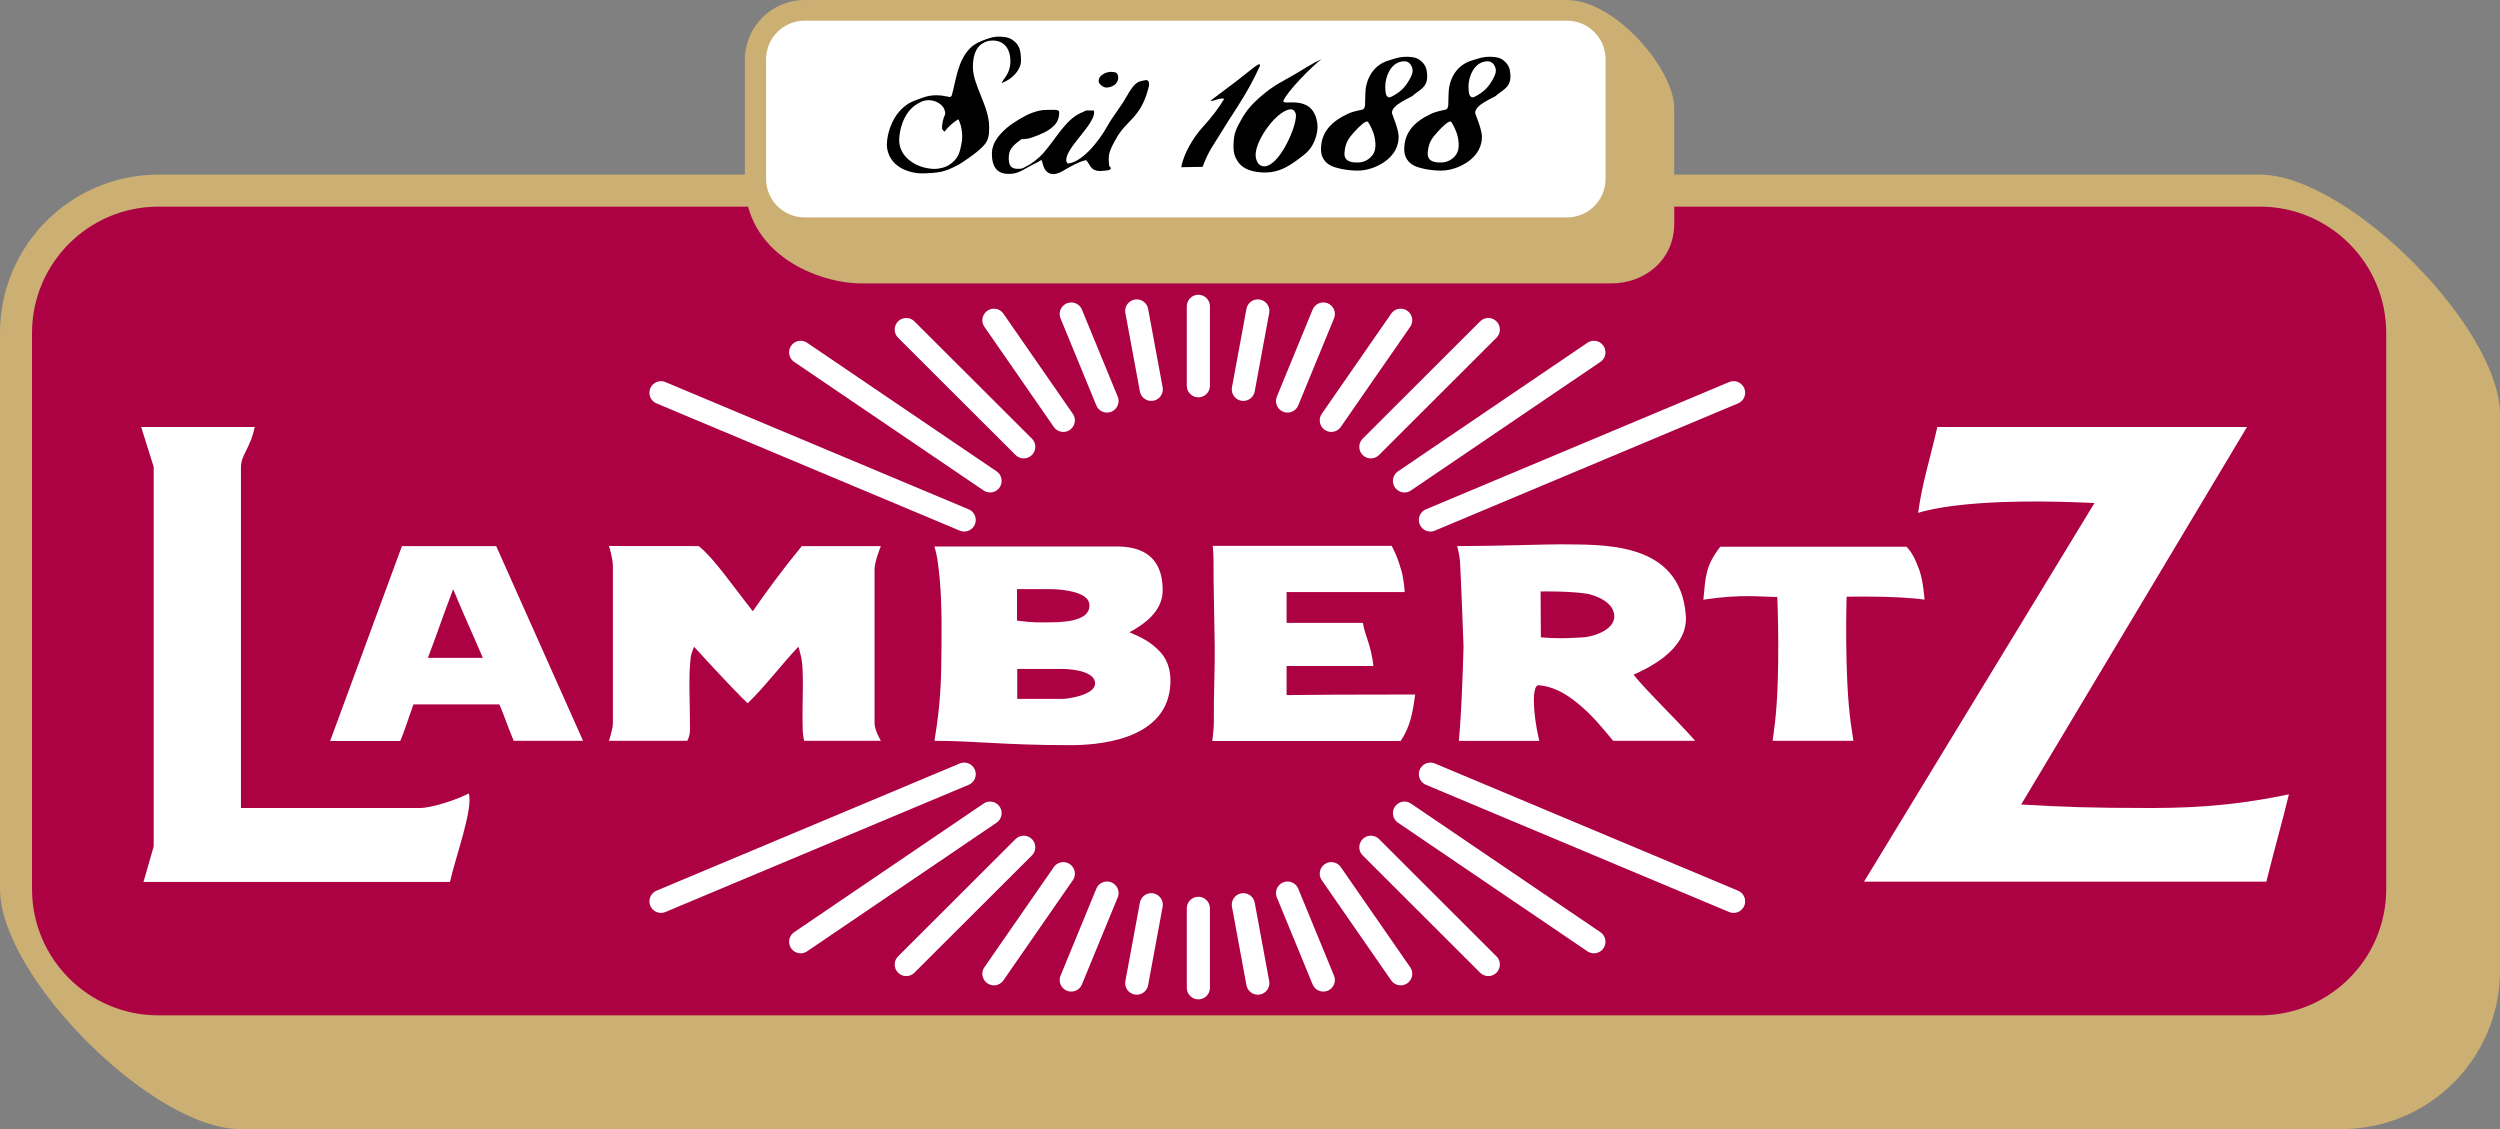 <?xml version="1.0" encoding="UTF-8" standalone="no"?>
<!-- Created with Inkscape (http://www.inkscape.org/) -->
<svg
   xmlns:dc="http://purl.org/dc/elements/1.1/"
   xmlns:cc="http://creativecommons.org/ns#"
   xmlns:rdf="http://www.w3.org/1999/02/22-rdf-syntax-ns#"
   xmlns:svg="http://www.w3.org/2000/svg"
   xmlns="http://www.w3.org/2000/svg"
   xmlns:sodipodi="http://sodipodi.sourceforge.net/DTD/sodipodi-0.dtd"
   xmlns:inkscape="http://www.inkscape.org/namespaces/inkscape"
   width="1475.986"
   height="666.61"
   id="svg12631"
   sodipodi:version="0.32"
   inkscape:version="0.46"
   version="1.0"
   sodipodi:docname="Lambertz.svg"
   inkscape:output_extension="org.inkscape.output.svg.inkscape">
  <rect width="100%" height="100%" fill="#808080" stroke="none"/>
  <defs
     id="defs12633">
    <inkscape:perspective
       sodipodi:type="inkscape:persp3d"
       inkscape:vp_x="0 : 372.04724 : 1"
       inkscape:vp_y="0 : 1000 : 0"
       inkscape:vp_z="1052.3622 : 372.04724 : 1"
       inkscape:persp3d-origin="526.18109 : 248.03149 : 1"
       id="perspective12640" />
  </defs>
  <sodipodi:namedview
     inkscape:document-units="mm"
     pagecolor="#ffffff"
     bordercolor="#666666"
     borderopacity="1.0"
     inkscape:pageopacity="0.0"
     inkscape:pageshadow="2"
     inkscape:zoom="0.43415836"
     inkscape:cx="490"
     inkscape:cy="180.02165"
     inkscape:current-layer="layer1"
     id="namedview12635"
     showgrid="false"
     inkscape:window-width="1680"
     inkscape:window-height="978"
     inkscape:window-x="-4"
     inkscape:window-y="-4" />
  <g
     inkscape:label="Layer 1"
     inkscape:groupmode="layer"
     id="layer1"
     transform="translate(247.993,-30.789)">
    <path
       d="M 1086.205,133.884 C 1137.861,133.884 1227.993,223.991 1227.993,275.648 L 1227.993,603.875 C 1227.993,655.532 1186.101,697.4 1134.444,697.4 L -106.229,697.4 C -157.886,697.4 -247.993,607.293 -247.993,555.636 L -247.993,227.408 C -247.993,175.751 -206.125,133.884 -154.444,133.884 L 1086.205,133.884 z"
       style="fill:#cbaf73;fill-opacity:1;fill-rule:nonzero;stroke:none"
       id="path9394" />
    <path
       d="M -154.444,149.483 C -197.508,149.483 -232.393,184.369 -232.393,227.408 L -232.393,555.636 C -232.393,598.675 -197.508,633.561 -154.444,633.561 L 1086.205,633.561 C 1129.244,633.561 1164.13,598.675 1164.13,555.636 L 1164.13,227.408 C 1164.13,184.369 1129.244,149.483 1086.205,149.483 L -154.444,149.483 z"
       style="fill:#ac0143;fill-opacity:1;fill-rule:nonzero;stroke:none"
       id="path9404" />
    <path
       d="M -154.444,149.483 C -197.508,149.483 -232.393,184.369 -232.393,227.408 L -232.393,555.636 C -232.393,598.675 -197.508,633.561 -154.444,633.561 L 1086.205,633.561 C 1129.244,633.561 1164.13,598.675 1164.13,555.636 L 1164.13,227.408 C 1164.13,184.369 1129.244,149.483 1086.205,149.483 L -154.444,149.483 z"
       style="fill:none;stroke:#cbaf73;stroke-width:6.616;stroke-linecap:butt;stroke-linejoin:miter;stroke-miterlimit:3.864;stroke-dasharray:none;stroke-opacity:1"
       id="path9406" />
    <path
       d="M 740.473,94.775 L 740.473,162.837 C 740.473,184.125 723.287,198.113 703.293,198.113 L 260.692,198.113 C 234.644,198.113 191.776,180.707 191.776,137.961 L 191.776,66.065 C 191.776,46.584 207.571,30.789 227.052,30.789 L 677.171,30.789 C 705.441,30.789 740.473,71.436 740.473,94.775"
       style="fill:#cbaf73;fill-opacity:1;fill-rule:nonzero;stroke:none"
       id="path9408" />
    <path
       d="M 227.052,42.996 C 214.504,42.996 204.299,53.2 204.299,65.773 L 204.299,136.398 C 204.299,148.971 214.504,159.151 227.052,159.151 L 677.171,159.151 C 689.719,159.151 699.924,148.971 699.924,136.398 L 699.924,65.773 C 699.924,53.2 689.719,42.996 677.171,42.996 L 227.052,42.996 z"
       style="fill:#ffffff;fill-opacity:1;fill-rule:nonzero;stroke:none"
       id="path9410" />
    <path
       d="M 581.23,66.969 C 572.71,66.969 569.707,77.149 569.854,81.982 C 569.927,84.692 569.927,88.257 572.368,88.257 C 573.198,88.257 576.421,86.426 578.544,84.692 C 580.082,83.447 581.743,81.69 583.183,79.346 C 584.721,76.905 586.015,74.512 586.015,72.51 C 586.015,70.533 584.574,66.969 581.23,66.969 M 559.698,102.806 C 558.673,101.366 554.181,105.76 551.569,108.665 C 548.004,112.62 546.222,115.159 545.783,121.067 C 545.319,127.024 551.91,126.853 554.669,126.682 C 557.916,126.462 563.116,123.923 563.921,118.406 C 564.239,116.282 564.043,114.305 563.555,111.766 C 562.798,108.055 560.504,103.954 559.698,102.806 M 583.5,64.332 C 586.527,64.479 588.578,64.796 590.897,66.749 C 593.509,68.946 594.364,71.29 594.584,74.708 C 594.754,77.1 594.462,78.931 593.461,80.737 C 591.923,83.496 587.772,85.62 586.161,87.256 C 585.16,88.33 573.345,92.578 573.808,97.631 C 573.857,98.046 577.763,107.176 577.763,111.497 C 577.763,123.289 566.363,129.245 559.063,130.905 C 555.475,131.735 551.788,131.662 547.199,131.076 C 544.489,130.734 542.316,130.197 540.363,129.611 C 535.993,128.342 531.941,125.242 531.916,118.919 C 531.916,108.495 538.532,102.269 547.833,97.948 C 551.007,96.459 555.206,95.824 556.451,95.483 C 557.525,95.19 557.916,93.578 557.916,92.748 L 558.087,86.474 C 558.087,79.102 561.651,69.264 572.368,66.334 C 574.394,65.773 578.203,64.064 583.5,64.332"
       style="fill:#000000;fill-opacity:1;fill-rule:nonzero;stroke:none"
       id="path9412" />
    <path
       d="M 482.457,78.345 C 489.097,73.316 498.056,64.967 495.444,70.631 C 492.026,78.028 488.096,85.278 482.774,93.554 C 478.892,99.608 475.328,105.004 471.568,111.253 C 468.444,116.502 465.661,119.602 461.999,129.294 C 457.873,129.294 453.039,129.514 449.451,129.514 C 450.622,121.824 456.579,111.815 462.145,105.736 C 467.467,99.926 471.568,94.531 474.815,89.062 C 471.739,88.427 468.004,90.966 466.686,90.21 C 466.686,90.21 476.427,82.91 482.457,78.345"
       style="fill:#000000;fill-opacity:1;fill-rule:nonzero;stroke:none"
       id="path9414" />
    <path
       d="M 514.217,95.336 C 506.43,95.336 493.32,112.987 493.32,122.214 C 493.32,124.851 494.516,128.977 498.422,128.977 C 507.016,128.977 517.147,106.835 517.147,98.925 C 517.147,97.607 516.121,95.336 514.217,95.336 M 532.258,65.675 C 526.399,70.069 511.874,84.863 509.75,90.21 C 508.285,93.871 526.717,85.498 529.646,102.977 C 530.208,106.346 529.695,110.57 527.693,114.842 C 525.398,119.798 522.518,121.799 518.123,125.071 C 511.923,129.685 506.503,132.443 499.765,132.614 C 495.932,132.687 487.778,132.346 483.579,127.17 C 480.064,122.874 479.991,118.821 480.455,113.279 C 480.87,108.324 482.505,105.712 484.898,101.366 C 488.023,95.605 491.807,91.748 495.59,88.403 C 504.55,80.469 510.14,78.491 517.562,74 C 520.296,72.388 526.887,68.116 532.258,65.675"
       style="fill:#000000;fill-opacity:1;fill-rule:nonzero;stroke:none"
       id="path9416" />
    <path
       d="M 298.703,90.063 C 296.921,90.38 295.749,90.722 292.868,92.578 C 285.569,97.289 282.884,107.372 282.884,113.646 C 282.884,122.629 291.355,129.099 300.802,130.295 C 302.951,130.564 304.22,130.612 306.344,130.271 C 309.615,129.709 311.593,128.977 314.156,126.853 C 317.842,123.777 318.721,120.53 319.624,115.818 C 320.088,113.524 320.162,112.156 320.015,109.788 C 319.771,106.346 319.014,103.148 317.72,101.195 C 314.962,102.977 311.715,105.565 309.762,108.495 C 309.762,108.495 308.444,107.689 308.297,107.03 C 307.784,104.637 309.176,99.95 309.591,99.242 C 310.421,97.948 309.981,96.63 309.591,95.507 C 309.054,93.847 307.638,92.578 306.198,91.601 C 304.367,90.405 301.242,89.599 298.703,90.063 M 342.572,52.443 C 345.551,52.614 347.504,52.785 349.969,54.47 C 354.242,57.399 354.779,61.354 354.779,66.798 C 354.779,71.754 349.969,77.539 343.329,79.81 L 344.452,77.857 C 347.211,74.439 348.822,70.753 348.505,65.797 C 348.041,57.887 343.305,54.323 337.128,54.762 C 335.297,54.885 334.248,55.275 332.612,56.13 C 327.241,58.961 326.411,65.65 326.411,70.435 C 326.411,81.226 336.005,93.481 336.005,105.712 C 336.005,109.642 335.932,112.962 333.32,116.111 C 331.05,118.894 327.803,121.287 323.897,124.094 C 320.845,126.243 319.112,127.488 315.767,129.123 C 312.789,130.588 311.056,131.394 307.809,132.15 C 305.514,132.663 304.196,132.785 301.828,132.932 C 296.017,133.322 292.429,133.42 286.96,131.369 C 278.416,128.147 275.609,121.262 275.609,116.282 C 275.609,109.105 279.075,101.024 282.639,96.972 C 286.765,92.26 289.328,91.186 294.504,89.233 C 299.191,87.475 302.169,86.767 307.15,87.134 C 308.834,87.256 310.567,87.768 311.397,87.768 C 311.642,87.768 313.668,88.916 314.083,86.548 C 316.524,77.515 317.549,66.505 324.8,59.181 C 327.095,56.862 330.195,55.324 334.126,53.981 C 337.299,52.907 339.228,52.272 342.572,52.443"
       style="fill:#000000;fill-opacity:1;fill-rule:nonzero;stroke:none"
       id="path9418" />
    <path
       d="M 425.6,78.687 C 427.357,78.345 429.579,77.393 430.14,79.004 C 430.799,80.884 430.262,81.86 429.676,84.033 C 425.111,100.878 416.591,101.781 410.561,113.377 C 410.268,113.939 407.119,118.943 406.655,122.947 C 406.411,125.217 406.9,128.781 406.9,128.781 C 409.585,131.247 405.679,131.394 404.068,131.564 C 401.846,131.784 400.21,132.004 398.062,131.076 C 395.304,129.88 394.156,125.071 392.862,125.388 C 388.566,126.462 385.075,128.488 378.898,132.053 C 377.116,133.078 374.748,133.64 373.918,133.591 C 366.863,133.347 367.913,124.436 366.545,125.388 C 364.617,126.731 362.176,127.658 360.54,128.635 C 357.855,129.856 353.412,133.517 348.163,133.444 C 345.38,133.395 343.939,133.395 341.767,132.028 C 338.056,129.685 337.617,124.558 337.617,121.555 C 337.617,114.085 343.427,108.91 346.722,106.053 C 350.14,103.148 357.464,98.754 361.175,97.46 C 364.666,96.239 366.765,95.654 370.452,95.654 C 373.137,95.678 377.067,95.312 377.263,96.63 C 377.58,98.754 376.872,102.513 374.358,104.93 C 370.769,108.348 367.083,109.837 361.883,111.766 C 357.61,113.377 355.438,112.645 354.681,113.206 C 349.481,117.112 347.552,119.187 347.552,124.265 C 347.552,130.417 350.946,130.71 354.583,130.393 C 356.121,130.246 356.878,129.514 358.27,128.806 C 360.418,127.707 361.541,126.877 363.469,125.388 C 367.083,122.581 368.84,120.213 371.501,116.844 C 377.092,109.862 382.56,100.17 391.495,96.874 C 392.13,96.654 392.765,95.995 393.595,95.995 L 397.574,95.995 C 397.94,96.386 397.989,96.313 397.989,97.143 C 397.989,104.54 381.51,117.845 381.51,125.193 C 381.51,125.998 381.779,126.731 382.389,127.341 C 390.47,126.755 400.333,114.988 405.679,105.419 C 409.39,98.803 413.174,94.701 416.738,88.427 C 419.765,83.13 422.255,79.322 425.6,78.687"
       style="fill:#000000;fill-opacity:1;fill-rule:nonzero;stroke:none"
       id="path9420" />
    <path
       d="M 630.397,66.969 C 621.852,66.969 618.85,77.149 618.996,81.982 C 619.094,84.692 619.094,88.257 621.535,88.257 C 622.341,88.257 625.588,86.426 627.687,84.692 C 629.225,83.447 630.885,81.69 632.325,79.346 C 633.863,76.905 635.157,74.512 635.157,72.51 C 635.157,70.533 633.717,66.969 630.397,66.969 M 608.865,102.806 C 607.815,101.366 603.348,105.76 600.736,108.665 C 597.171,112.62 595.365,115.159 594.925,121.067 C 594.462,127.024 601.053,126.853 603.836,126.682 C 607.058,126.462 612.258,123.923 613.064,118.406 C 613.381,116.282 613.21,114.305 612.698,111.766 C 611.941,108.055 609.671,103.954 608.865,102.806 M 632.643,64.332 C 635.694,64.479 637.721,64.796 640.04,66.749 C 642.652,68.946 643.506,71.29 643.726,74.708 C 643.897,77.1 643.604,78.931 642.603,80.737 C 641.09,83.496 636.939,85.62 635.328,87.256 C 634.303,88.33 622.512,92.578 622.951,97.631 C 623,98.046 626.93,107.176 626.93,111.497 C 626.93,123.289 615.505,129.245 608.206,130.905 C 604.617,131.735 600.931,131.662 596.341,131.076 C 593.656,130.734 591.459,130.197 589.53,129.611 C 585.16,128.342 581.083,125.242 581.059,118.919 C 581.059,108.495 587.675,102.269 597,97.948 C 600.15,96.459 604.373,95.824 605.594,95.483 C 606.692,95.19 607.058,93.578 607.058,92.748 L 607.229,86.474 C 607.229,79.102 610.794,69.264 621.535,66.334 C 623.561,65.773 627.37,64.064 632.643,64.332"
       style="fill:#000000;fill-opacity:1;fill-rule:nonzero;stroke:none"
       id="path9422" />
    <path
       d="M 407.876,73.218 C 410.732,73.218 412.173,73.731 412.173,76.685 C 412.173,80.64 408.096,82.471 405.239,82.471 C 402.823,82.471 400.625,79.981 400.625,78.687 C 400.625,74.854 405.484,73.218 407.876,73.218"
       style="fill:#000000;fill-opacity:1;fill-rule:nonzero;stroke:none"
       id="path9424" />
    <path
       d="M 321.26,337.778 L 142.243,262.66 M 336.542,314.708 L 224.708,238.809 M 356.414,294.592 L 287.058,225.358 M 379.777,278.968 L 338.813,219.865 M 405.581,267.543 L 384.464,216.179 M 431.703,260.658 L 423.134,214.372 M 459.509,258.534 L 459.509,211.638 M 596.512,337.778 L 775.505,262.66 M 581.205,314.708 L 693.04,238.809 M 561.358,294.592 L 630.69,225.358 M 537.995,278.968 L 578.96,219.865 M 512.167,267.543 L 533.284,216.179 M 486.07,260.658 L 494.614,214.372 M 321.26,487.842 L 142.243,562.935 M 336.542,510.863 L 224.708,586.786 M 356.414,531.003 L 287.058,600.238 M 379.777,546.603 L 338.813,605.706 M 405.581,558.053 L 384.464,609.392 M 431.703,564.937 L 423.134,611.223 M 459.509,567.061 L 459.509,613.982 M 596.512,487.842 L 775.505,562.935 M 581.205,510.863 L 693.04,586.786 M 561.358,531.003 L 630.69,600.238 M 537.995,546.603 L 578.96,605.706 M 512.167,558.053 L 533.284,609.392 M 486.07,564.937 L 494.614,611.223"
       style="fill:none;stroke:#ffffff;stroke-width:13.647;stroke-linecap:round;stroke-linejoin:round;stroke-miterlimit:3.864;stroke-dasharray:none;stroke-opacity:1"
       id="path9428" />
    <path
       d="M -164.648,282.874 L -97.587,282.874 C -100.077,295.104 -105.545,299.255 -105.741,306.115 L -105.741,507.836 L -0.034,507.836 C 6.826,507.787 21.595,503.027 28.773,499.218 C 31.531,508.153 20.888,536.96 17.665,551.461 L -163.281,551.461 L -157.251,530.515 L -157.251,306.456 L -164.648,282.874 z"
       style="fill:#ffffff;fill-opacity:1;fill-rule:nonzero;stroke:none"
       id="path9430" />
    <path
       d="M 19.545,378.62 C 11.635,399.59 10.561,403.618 4.629,419.194 L 37.073,419.194 C 30.848,404.522 26.332,395.123 19.545,378.62 M -10.702,353.206 L 44.958,353.206 L 96.249,468.165 L 55.285,468.165 C 51.208,458.278 49.06,451.614 46.814,446.658 L -3.891,446.658 C -5.503,450.93 -10.019,464.943 -11.728,468.263 L -53.083,468.263 L -10.702,353.206 z"
       style="fill:#ffffff;fill-opacity:1;fill-rule:nonzero;stroke:none"
       id="path9432" />
    <path
       d="M 111.531,353.158 L 164.556,353.206 C 173.832,360.75 183.817,375.642 196.463,391.656 C 203.665,381.208 213.894,367.17 225.367,353.206 L 272.069,353.206 C 272.069,353.206 268.334,362.166 268.334,366.951 L 268.334,458.01 C 268.334,461.794 272.069,468.165 272.069,468.165 L 226.759,468.165 C 226.759,468.165 226.002,464.503 225.929,462.135 C 225.367,445.291 227.101,425.712 224.684,417.46 C 224.147,415.581 223.781,413.286 223.317,412.651 C 213.283,423.246 202.639,437.332 193.411,445.974 C 184.208,437.332 161.797,412.651 161.797,412.651 C 161.797,412.651 160.015,416.508 159.746,419.169 C 158.379,432.572 159.38,442.19 159.38,461.452 C 159.38,465.553 157.745,468.165 157.745,468.165 L 111.531,468.165 C 111.531,468.165 113.851,461.159 113.851,458.01 L 113.851,364.876 C 113.851,360.408 111.531,353.158 111.531,353.158"
       style="fill:#ffffff;fill-opacity:1;fill-rule:nonzero;stroke:none"
       id="path9434" />
    <path
       d="M 352.435,378.62 L 352.435,397.198 C 362.42,398.492 364.885,398.223 371.77,398.223 C 385.514,398.223 396.28,395.733 395.108,387.213 C 394.132,380.011 378.63,378.62 372.112,378.62 L 352.435,378.62 z M 352.581,425.712 L 352.581,443.387 L 379.655,443.387 C 382.414,443.387 398.55,441.165 398.55,434.281 C 398.55,425.712 379.313,425.712 379.313,425.712 L 352.581,425.712 z M 303.707,353.402 L 411.269,353.402 C 433.265,353.402 438.441,366.243 438.441,379.304 C 438.441,391.632 427.772,399.249 418.837,404.058 C 428.456,408.184 431.898,410.576 436.366,415.044 C 440.149,418.828 443.811,425.004 442.884,436.014 C 440.149,468.654 398.233,470.729 383.781,470.729 C 344.623,470.729 327.754,468.165 303.707,468.165 L 305.099,459.035 C 307.54,441.092 307.687,430.765 307.858,412.651 C 308.029,392.511 307.858,377.595 305.441,361.116 C 305.001,358.065 303.707,353.402 303.707,353.402"
       style="fill:#ffffff;fill-opacity:1;fill-rule:nonzero;stroke:none"
       id="path9436" />
    <path
       d="M 467.98,353.084 L 573.686,353.084 C 575.859,357.332 577.251,360.408 579.375,367.634 C 580.79,372.444 581.376,380.353 581.376,380.353 L 511.605,380.353 L 511.605,398.541 L 556.622,398.541 C 557.672,404.058 558.697,406.109 560.162,410.918 C 562.481,418.486 562.823,423.979 562.823,423.979 L 511.605,423.979 L 511.605,441.165 C 518.856,440.994 550.421,440.823 587.528,440.823 C 586.186,450.442 584.867,459.694 578.886,468.287 L 467.736,468.287 C 467.736,468.287 468.688,460.695 468.663,458.01 C 468.493,439.334 469.371,425.126 469.176,412.651 C 468.785,387.433 468.419,373.469 468.493,365.217 C 468.566,357.381 467.98,353.084 467.98,353.084"
       style="fill:#ffffff;fill-opacity:1;fill-rule:nonzero;stroke:none"
       id="path9438" />
    <path
       d="M 689.28,381.379 C 678.978,379.67 661.572,379.987 661.572,379.987 L 661.718,407.036 C 673.461,408.184 684.813,407.158 684.813,407.158 C 691.672,407.256 705.075,403.033 705.075,394.781 C 705.099,384.455 689.28,381.379 689.28,381.379 M 673.461,352.157 C 697.507,352.523 743.94,349.813 747.309,394.073 C 748.725,412.651 728.804,423.637 716.451,429.13 C 724.434,439.163 741.547,455.324 752.85,468.165 L 704.391,468.165 C 699.997,462.941 692.478,453.176 683.006,445.633 C 674.852,439.09 667.968,436.014 660.424,435.33 C 656.592,434.964 656.616,450.442 660.766,468.19 L 613.332,468.19 L 614.016,459.377 C 615.334,441.189 616.067,412.651 616.067,412.651 C 616.067,412.651 614.944,381.037 614.016,362.483 C 613.821,358.773 612.307,353.206 612.307,353.206 C 635.231,353.206 666.601,352.059 673.461,352.157"
       style="fill:#ffffff;fill-opacity:1;fill-rule:nonzero;stroke:none"
       id="path9440" />
    <path
       d="M 767.62,353.597 L 877.574,353.597 C 880.772,356.624 883.043,361.556 885.142,367.293 C 887.535,373.811 888.243,384.821 888.243,384.821 C 871.74,382.404 842.249,383.087 842.249,383.087 C 842.249,383.087 840.809,428.397 844.593,456.984 C 845.179,461.33 846.253,468.165 846.253,468.165 L 798.551,468.165 C 798.551,468.165 799.454,461.769 799.918,457.644 C 803.287,428.837 801.309,383.234 801.309,383.234 C 791.666,383.234 780.339,381.379 757.66,384.845 C 759.027,370.759 758.905,365.022 767.62,353.597"
       style="fill:#ffffff;fill-opacity:1;fill-rule:nonzero;stroke:none"
       id="path9442" />
    <path
       d="M 895.811,282.898 L 1078.612,282.898 L 945.295,505.761 C 969.341,507.152 985.136,507.836 1022.244,507.836 C 1054.151,507.836 1077.929,505.077 1103.367,499.755 C 1098.533,519.505 1096.482,525.706 1090.037,551.339 L 852.503,551.339 L 988.578,327.769 C 930.159,325.01 899.228,329.136 884.459,333.554 C 886.876,315.928 890.977,303.722 895.811,282.898"
       style="fill:#ffffff;fill-opacity:1;fill-rule:nonzero;stroke:none"
       id="path9444" />
  </g>
</svg>
